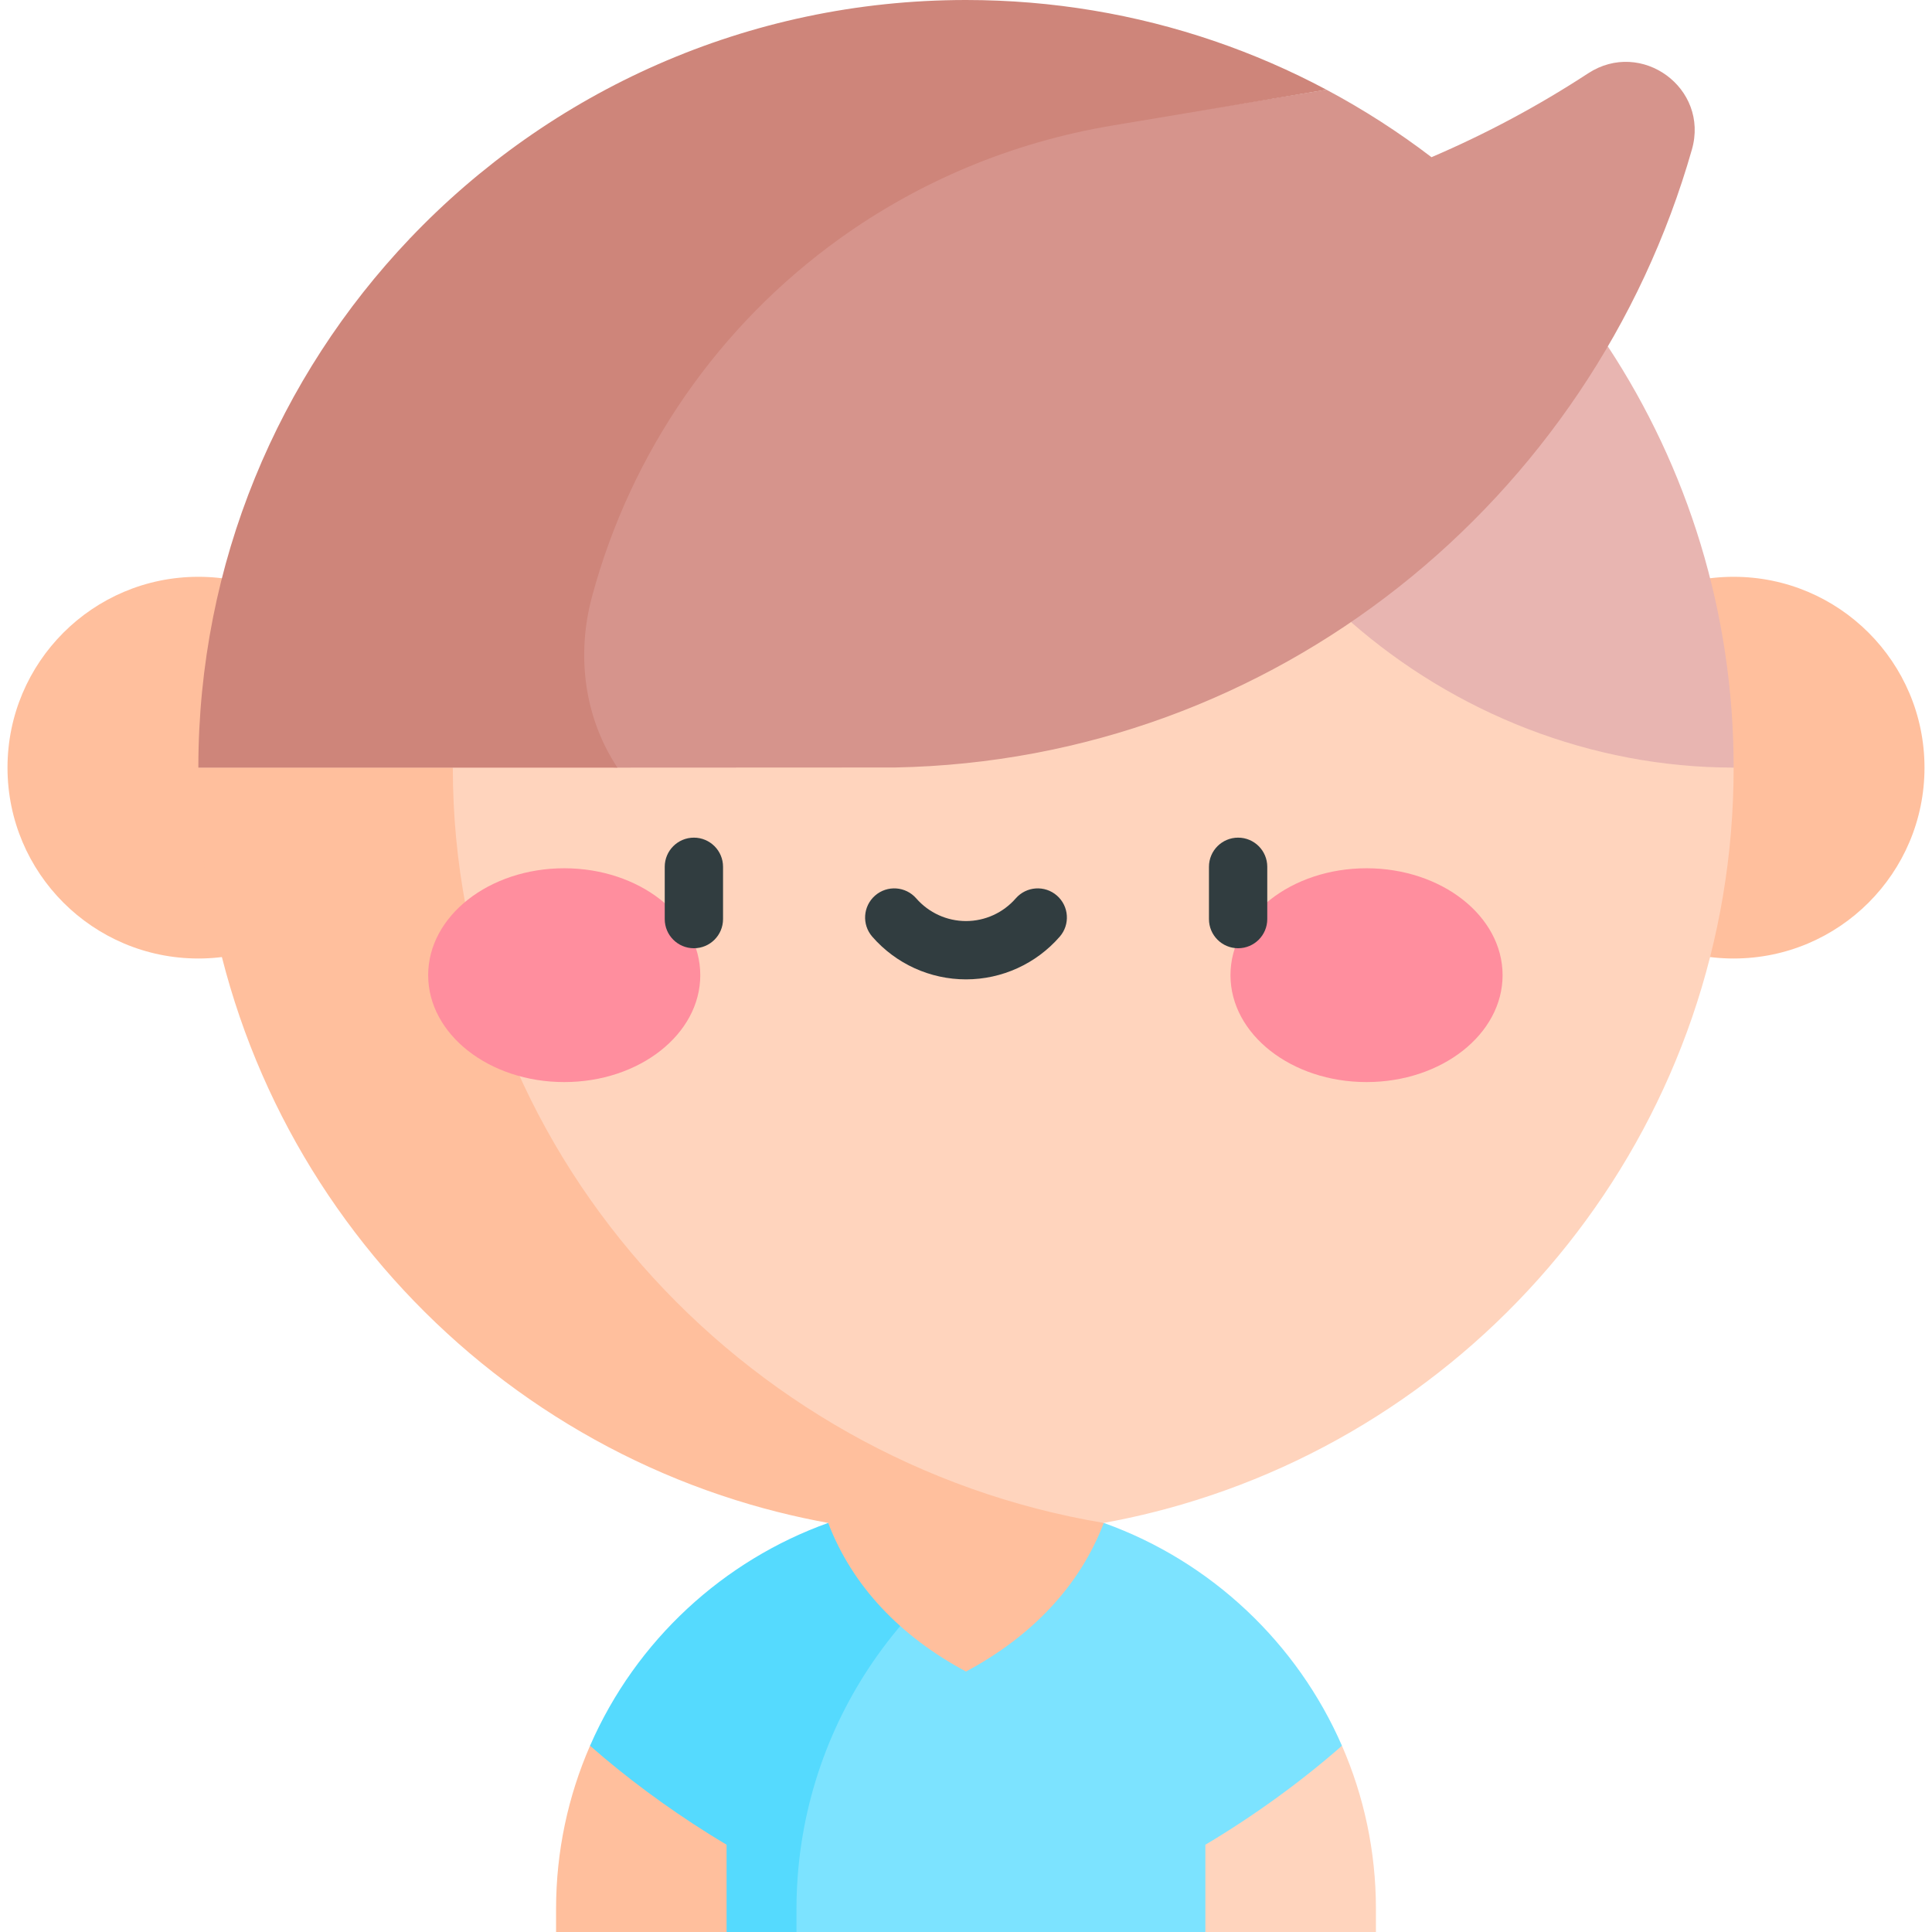 <?xml version="1.0" encoding="UTF-8"?> <svg xmlns="http://www.w3.org/2000/svg" id="Capa_1" height="512" viewBox="0 0 497 497" width="512"><g><g><path d="m283.947 391.766c-11.129-3.985-23.107-6.136-35.448-6.136-12.435 0-24.366 2.165-35.453 6.135l-61.26 57.322 35.124 47.913h123.167l35.137-47.914c-11.406-26.156-33.365-47.331-61.267-57.32z" fill="#7ce3ff"></path><path d="m248.499 385.63c-12.435 0-24.366 2.165-35.453 6.135-26.854 9.617-49.411 30.146-61.26 57.322l35.124 47.913h17.978v-5.916c.051-45.822 27.393-85.251 66.647-102.909-7.447-1.667-15.167-2.545-23.036-2.545z" fill="#55dafe"></path><g fill="#ffbf9d"><path d="m213.046 391.765c6.225 16.327 18.678 29.259 35.454 38.229 16.775-8.97 29.221-21.902 35.447-38.228z"></path><path d="m186.91 474.546c-1.566-.932-3.126-1.886-4.677-2.858-10.858-6.808-21.292-14.553-30.447-22.601-5.614 12.876-8.74 27.076-8.74 41.997v5.916h43.863v-5.916-16.538z"></path></g></g><g fill="#ffbf9d"><circle cx="51.026" cy="197.476" r="49.096"></circle><circle cx="445.974" cy="197.476" r="49.096"></circle></g><path d="m248.498 0-197.472 197.476 88.503 120.997c33.695 46.066 87.344 73.293 144.418 73.293 6.763-1.228 13.407-2.799 19.912-4.696 82.114-23.936 142.115-99.754 142.115-189.595z" fill="#ffd4bd"></path><path d="m116.487 197.476h-65.461c0 89.84 60.002 165.658 142.114 189.594 17.566 5.121 36.139 7.878 55.359 7.878 11.926 0 23.758-1.06 35.448-3.182-93.481-15.596-167.46-96.382-167.46-194.29z" fill="#ffbf9d"></path><g fill="#ff8e9e"><ellipse cx="145.144" cy="250.859" rx="35" ry="27.5"></ellipse><ellipse cx="351.535" cy="250.859" rx="35" ry="27.5"></ellipse></g><g><path d="m413.614 89.113-50.49 25.513-15.589 45.395c26.703 23.372 61.675 37.436 98.439 37.442-.003-40.011-11.904-77.246-32.36-108.35z" fill="#e8b5b1"></path><path d="m408.524 18.875c-12.709 8.308-26.176 15.529-40.279 21.561-8.493-6.485-17.528-12.298-27.025-17.358l-235.82 38.314 41.058 127.074c1.735 5.369 6.735 9.006 12.377 9.003l71.399-.035c97.908-1.847 179.321-68.943 205.006-158.98 4.5-15.774-12.987-28.554-26.716-19.579z" fill="#d6948c"></path><path d="m281.229 2.7c-10.646-1.776-21.58-2.7-32.731-2.7-56.313 0-107.123 23.575-143.098 61.392-33.694 35.42-54.373 83.335-54.374 136.081l107.809-.005c-8.58-12.938-10.582-28.958-6.551-43.951 10.076-37.477 32.778-69.92 63.745-92.151 20.257-14.542 44.041-24.721 70.137-29.075l55.054-9.213c-18.451-9.834-38.634-16.816-59.991-20.378z" fill="#ce857a"></path></g><g fill="#313d40"><path d="m178.5 215.481c-4.142 0-7.5 3.358-7.5 7.5v13.451c0 4.142 3.358 7.5 7.5 7.5s7.5-3.358 7.5-7.5v-13.451c0-4.142-3.358-7.5-7.5-7.5z"></path><path d="m318.5 215.481c-4.142 0-7.5 3.358-7.5 7.5v13.451c0 4.142 3.358 7.5 7.5 7.5s7.5-3.358 7.5-7.5v-13.451c0-4.142-3.358-7.5-7.5-7.5z"></path><path d="m271.883 230.377c-3.123-2.721-7.86-2.396-10.582.727-3.232 3.708-7.897 5.835-12.801 5.835s-9.569-2.127-12.801-5.835c-2.722-3.123-7.458-3.447-10.582-.727-3.123 2.722-3.448 7.459-.727 10.582 6.082 6.978 14.869 10.98 24.109 10.98s18.028-4.002 24.109-10.98c2.723-3.123 2.397-7.86-.725-10.582z"></path></g><path d="m345.213 449.086c-10.466 9.201-22.605 18.007-35.137 25.467v22.447h43.877v-5.916c.001-14.921-3.125-29.122-8.74-41.998z" fill="#ffd4bd"></path></g></svg> 
